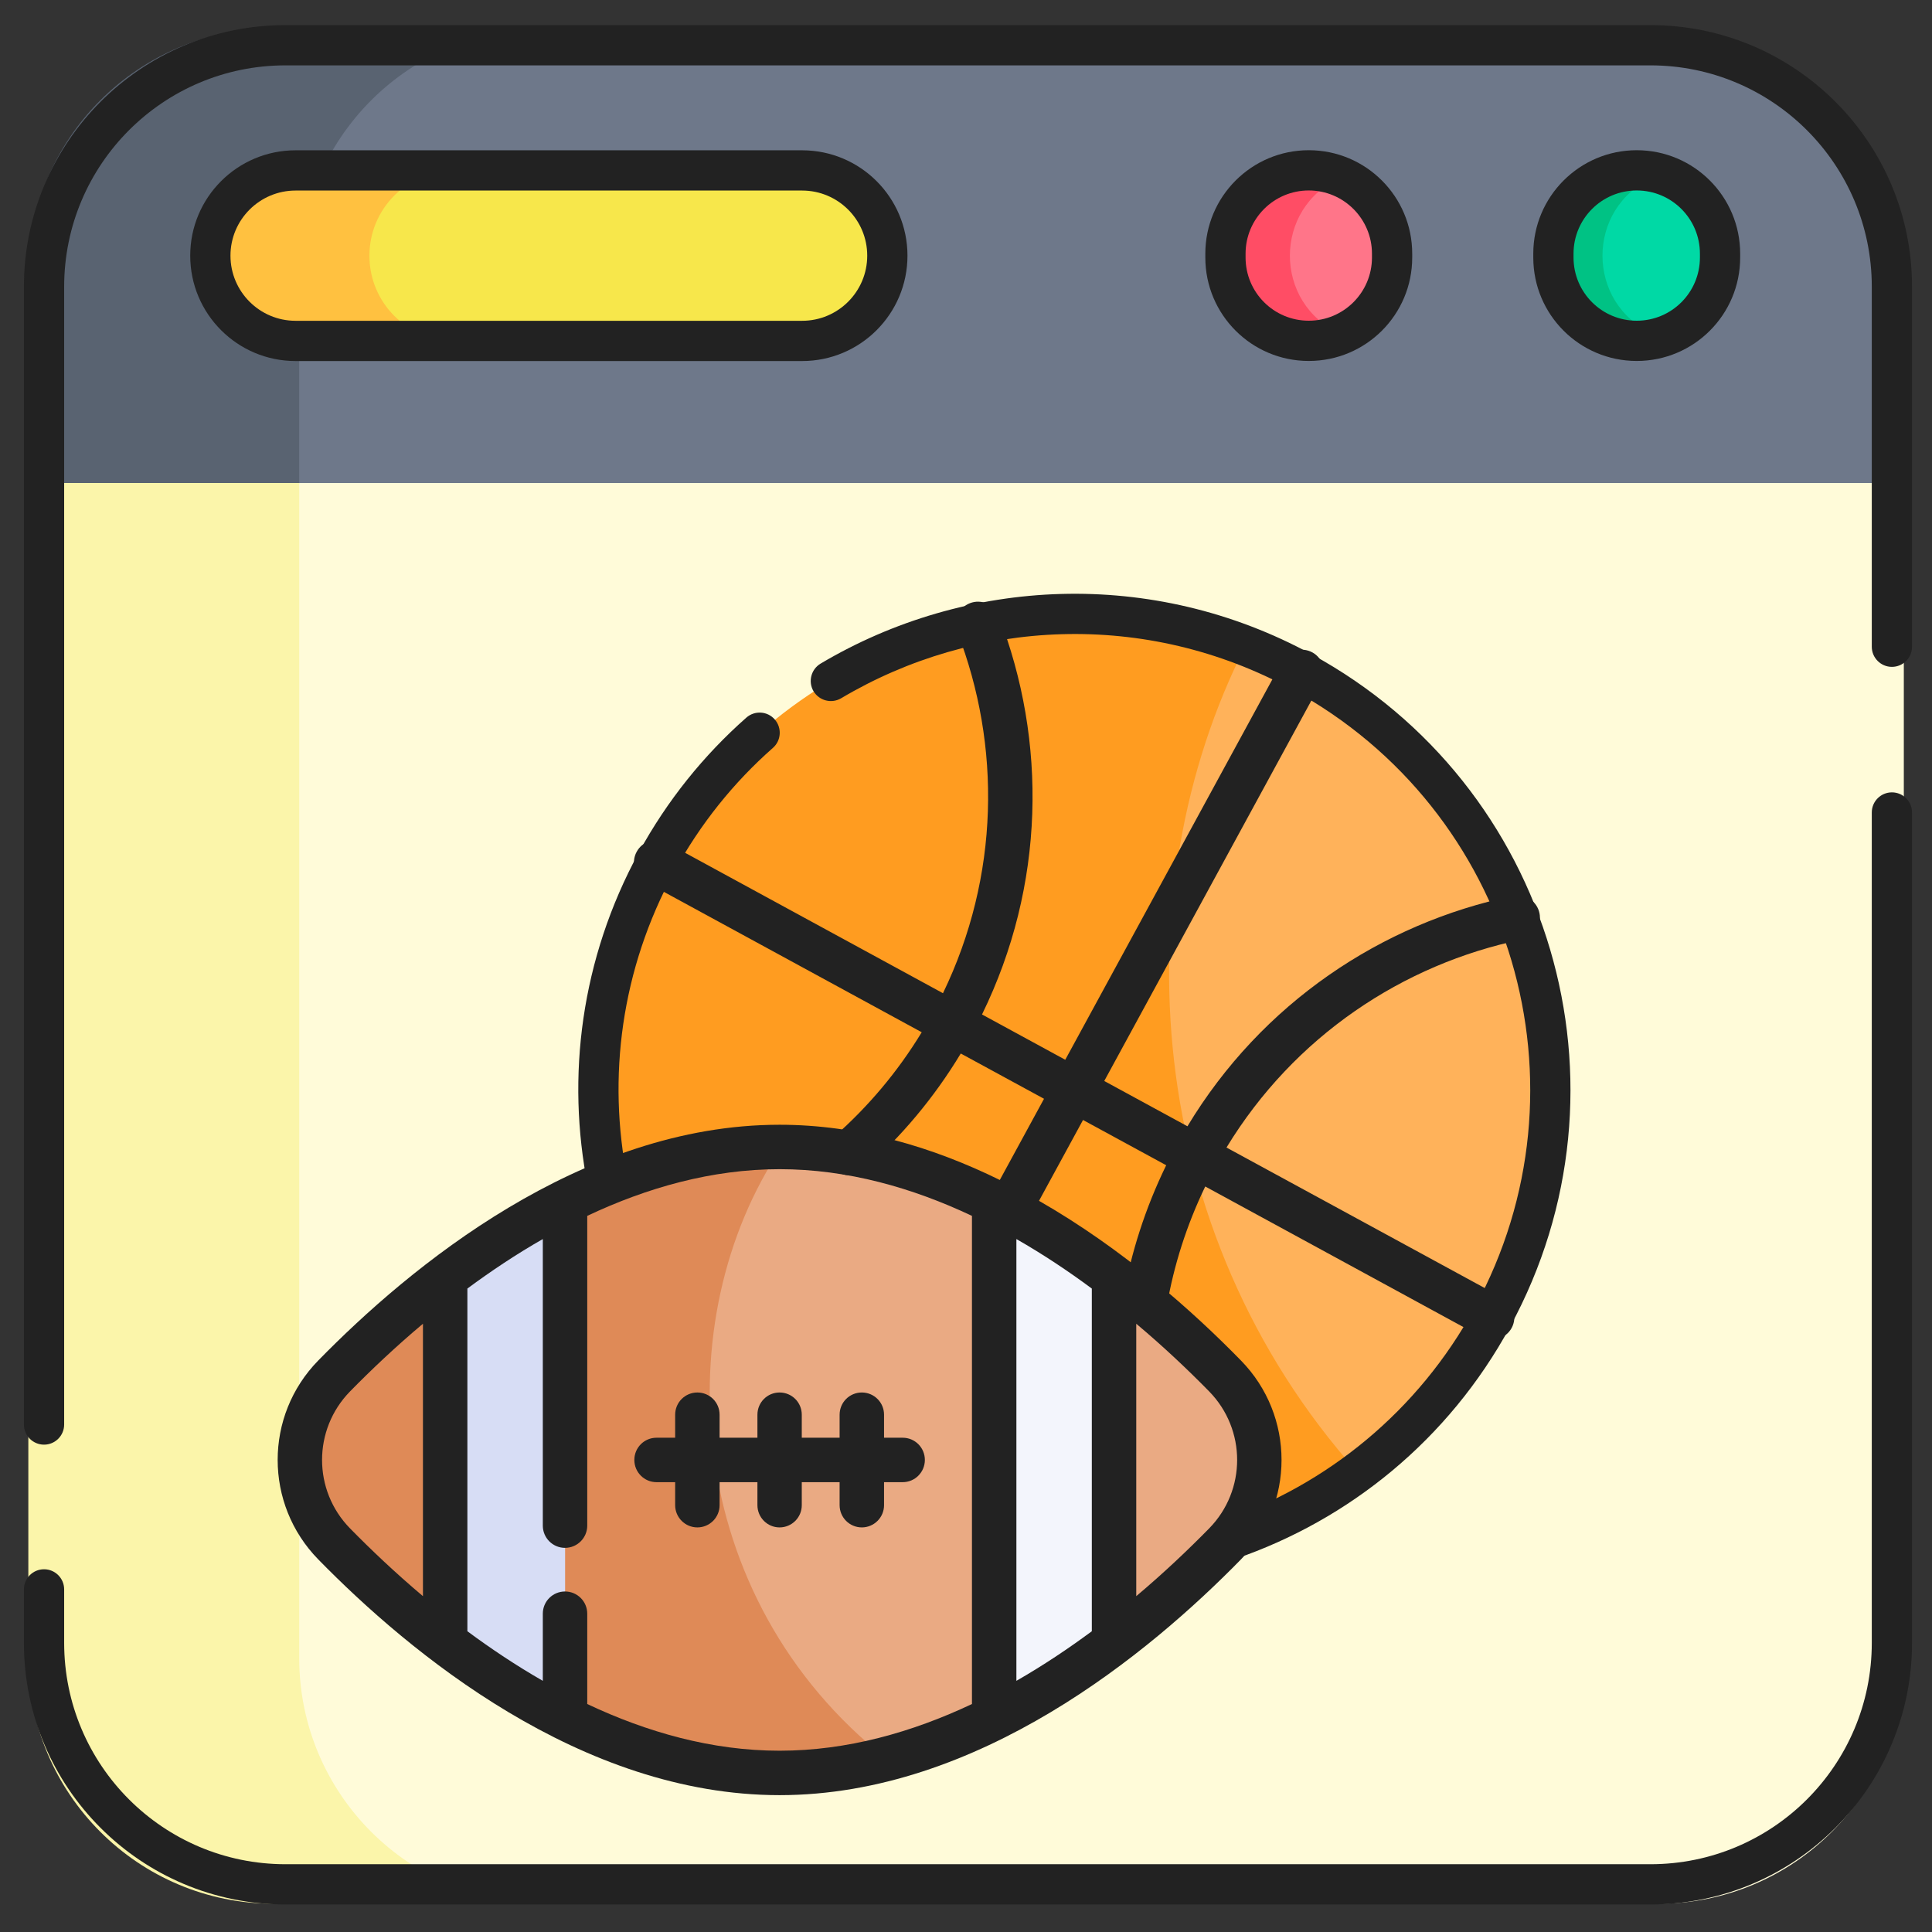 <?xml version="1.0" encoding="UTF-8"?> <svg xmlns="http://www.w3.org/2000/svg" width="24" height="24" viewBox="0 0 24 24" fill="none"><rect x="0" y="0" width="24" height="24" fill="#333333" stroke="none"/><g clip-path="url(#clip0_2632_12754)"><path d="M23.65 6V3.404C23.65 1.719 22.284 0.353 20.599 0.353H6.77C3.656 0.353 2.824 1.719 2.824 3.404V7.318H22.521L23.65 6Z" fill="#6E788A"></path><path d="M6.768 0.353H3.403C1.718 0.353 0.352 1.719 0.352 3.404V6L1.34 7.318H3.717V3.404C3.717 1.719 5.083 0.353 6.768 0.353Z" fill="#596371"></path><path d="M23.65 20.598V6H3.718L2.824 7.482V20.598C2.824 22.282 3.413 23.649 6.77 23.649H20.599C22.284 23.649 23.65 22.282 23.65 20.598Z" fill="#FFFBD9"></path><path d="M3.717 20.598V6H0.352V20.598C0.352 22.282 1.718 23.649 3.403 23.649H6.768C5.083 23.649 3.717 22.282 3.717 20.598Z" fill="#FBF5AA"></path><path d="M20.541 2.206C19.659 2.206 19.488 2.742 19.488 3.176C19.488 3.611 19.747 4.147 20.541 4.147C21.387 3.777 21.387 2.575 20.541 2.206Z" fill="#00D9A5"></path><path d="M20.541 2.206C19.843 1.901 19.059 2.413 19.059 3.176C19.059 3.941 19.845 4.451 20.541 4.147C19.695 3.777 19.695 2.575 20.541 2.206Z" fill="#00C284"></path><path d="M16.659 2.206C15.776 2.206 15.605 2.742 15.605 3.176C15.605 3.611 15.864 4.147 16.659 4.147C17.504 3.777 17.505 2.575 16.659 2.206Z" fill="#FF7589"></path><path d="M16.658 2.206C15.96 1.901 15.176 2.413 15.176 3.176C15.176 3.941 15.962 4.451 16.658 4.147C15.812 3.777 15.812 2.575 16.658 2.206Z" fill="#FF4D65"></path><path d="M10.943 3.177C10.943 2.591 10.468 2.118 9.884 2.118H5.648C4.095 2.118 3.727 2.592 3.727 3.177C3.727 3.762 4.236 4.236 5.648 4.236H9.884C10.469 4.236 10.943 3.762 10.943 3.177Z" fill="#F7E74B"></path><path d="M4.589 3.177C4.589 2.592 5.063 2.118 5.648 2.118H3.883C3.298 2.118 2.824 2.592 2.824 3.177C2.824 3.762 3.299 4.235 3.883 4.235H5.648C5.064 4.235 4.589 3.762 4.589 3.177Z" fill="#FFC140"></path><path d="M18.537 16.364C18.111 17.146 17.534 17.794 16.862 18.29C13.267 16.231 12.792 10.48 15.47 8.021C15.708 8.113 15.942 8.221 16.171 8.346C19.039 9.907 20.098 13.496 18.537 16.364Z" fill="#FFB25A"></path><path d="M16.864 18.29C15.072 19.614 12.605 19.865 10.52 18.73C7.652 17.169 6.593 13.579 8.154 10.712C9.59 8.074 12.744 6.967 15.472 8.022C13.923 11.074 14.191 15.297 16.864 18.29Z" fill="#FF9C20"></path><path d="M5.531 15.869L5.983 18.24L5.531 20.401C4.987 19.988 4.52 19.554 4.152 19.178C3.585 18.598 3.585 17.672 4.152 17.092C4.52 16.716 4.987 16.283 5.531 15.869Z" fill="#DF8A57"></path><path d="M12.915 18.136L12.354 21.34C11.93 21.552 11.482 21.729 11.016 21.849C7.678 20.414 7.52 15.778 9.714 14.248C10.655 14.253 11.549 14.529 12.354 14.931L12.915 18.136Z" fill="#EAAA83"></path><path d="M11.014 21.85C10.585 21.96 10.141 22.024 9.686 22.024C8.735 22.024 7.833 21.747 7.02 21.341L6.375 18.136L7.02 14.931C7.832 14.525 8.735 14.248 9.686 14.248C9.694 14.248 9.703 14.248 9.712 14.248C8.269 16.392 8.478 19.847 11.014 21.85Z" fill="#DF8A57"></path><path d="M15.218 19.178C14.85 19.554 14.383 19.988 13.84 20.401L13.344 18.135L13.84 15.869C14.383 16.283 14.85 16.716 15.218 17.092C15.786 17.672 15.786 18.598 15.218 19.178Z" fill="#EAAA83"></path><path d="M7.02 14.931V21.34C6.48 21.07 5.979 20.743 5.531 20.401V15.869C5.979 15.528 6.48 15.201 7.02 14.931Z" fill="#D7DDF5"></path><path d="M13.841 15.869V20.401C13.393 20.742 12.892 21.07 12.352 21.34V14.931C12.892 15.201 13.393 15.528 13.841 15.869Z" fill="#F3F5FC"></path><path fill-rule="evenodd" clip-rule="evenodd" d="M12.049 7.493C12.191 7.438 12.351 7.508 12.406 7.65C13.01 9.207 12.983 10.999 12.199 12.602L14.751 13.991C15.672 12.463 17.162 11.468 18.798 11.129C18.947 11.098 19.093 11.194 19.124 11.344C19.155 11.493 19.059 11.639 18.91 11.67C17.426 11.976 16.076 12.875 15.236 14.255L18.667 16.122C18.801 16.195 18.851 16.363 18.778 16.497C18.705 16.63 18.537 16.68 18.403 16.607L14.972 14.739C14.74 15.22 14.582 15.719 14.495 16.222C14.469 16.372 14.326 16.473 14.176 16.447C14.025 16.421 13.925 16.278 13.951 16.128C14.049 15.566 14.226 15.01 14.487 14.475L11.935 13.087C11.602 13.639 11.194 14.122 10.732 14.53C10.617 14.631 10.443 14.62 10.342 14.505C10.242 14.391 10.252 14.217 10.367 14.116C10.782 13.75 11.149 13.318 11.45 12.823L8.019 10.955C7.885 10.882 7.836 10.715 7.909 10.581C7.981 10.447 8.149 10.398 8.283 10.47L11.714 12.338C12.417 10.884 12.439 9.262 11.892 7.85C11.837 7.708 11.907 7.548 12.049 7.493Z" fill="#222222"></path><path fill-rule="evenodd" clip-rule="evenodd" d="M16.302 8.104C16.436 8.177 16.485 8.345 16.412 8.479L12.907 14.917C13.954 15.517 14.821 16.292 15.415 16.9L15.24 17.071L15.415 16.9C16.088 17.587 16.088 18.684 15.415 19.372L15.24 19.201L15.415 19.372C14.282 20.53 12.155 22.3 9.684 22.3C7.214 22.3 5.087 20.53 3.954 19.372L4.15 19.18L3.954 19.372C3.281 18.684 3.281 17.587 3.954 16.9L4.15 17.091L3.954 16.9C5.087 15.742 7.214 13.972 9.684 13.972C10.664 13.972 11.589 14.25 12.42 14.658L15.928 8.215C16.001 8.081 16.168 8.032 16.302 8.104ZM12.074 15.104C11.335 14.755 10.527 14.524 9.684 14.524C8.842 14.524 8.034 14.755 7.295 15.104V18.952C7.295 19.104 7.171 19.228 7.019 19.228C6.866 19.228 6.743 19.104 6.743 18.952V15.392C6.412 15.581 6.099 15.79 5.806 16.007V20.264C6.099 20.481 6.412 20.69 6.743 20.88V20.046C6.743 19.893 6.866 19.77 7.019 19.77C7.171 19.77 7.295 19.893 7.295 20.046V21.168C8.034 21.517 8.842 21.748 9.684 21.748C10.527 21.748 11.335 21.517 12.074 21.168V15.104ZM12.626 20.88C12.957 20.69 13.27 20.481 13.563 20.264V16.007C13.27 15.79 12.957 15.581 12.626 15.392V20.88ZM14.115 16.444V19.828C14.458 19.539 14.762 19.25 15.021 18.986C15.484 18.513 15.484 17.759 15.021 17.285C14.762 17.021 14.458 16.732 14.115 16.444ZM5.254 19.828V16.444C4.911 16.732 4.607 17.021 4.348 17.285C3.885 17.759 3.885 18.513 4.348 18.986C4.607 19.25 4.911 19.539 5.254 19.828ZM8.663 17.298C8.816 17.298 8.939 17.421 8.939 17.574V17.86H9.409V17.574C9.409 17.421 9.532 17.298 9.684 17.298C9.837 17.298 9.96 17.421 9.96 17.574V17.86H10.43V17.574C10.43 17.421 10.553 17.298 10.706 17.298C10.858 17.298 10.982 17.421 10.982 17.574V17.86H11.214C11.366 17.86 11.489 17.983 11.489 18.136C11.489 18.288 11.366 18.412 11.214 18.412H10.982V18.698C10.982 18.85 10.858 18.974 10.706 18.974C10.553 18.974 10.43 18.85 10.43 18.698V18.412H9.96V18.698C9.96 18.85 9.837 18.974 9.684 18.974C9.532 18.974 9.409 18.85 9.409 18.698V18.412H8.939V18.698C8.939 18.85 8.816 18.974 8.663 18.974C8.511 18.974 8.387 18.85 8.387 18.698V18.412H8.155C8.003 18.412 7.88 18.288 7.88 18.136C7.88 17.983 8.003 17.86 8.155 17.86H8.387V17.574C8.387 17.421 8.511 17.298 8.663 17.298Z" fill="#222222"></path><path fill-rule="evenodd" clip-rule="evenodd" d="M10.193 8.244C12 7.17 14.311 7.049 16.292 8.127L16.173 8.346L16.292 8.127C19.281 9.753 20.385 13.495 18.758 16.483C17.991 17.891 16.755 18.881 15.35 19.364C15.219 19.409 15.077 19.339 15.032 19.209C14.987 19.078 15.056 18.936 15.187 18.891C16.479 18.447 17.614 17.538 18.319 16.244C19.814 13.498 18.8 10.061 16.053 8.566C14.234 7.575 12.11 7.687 10.449 8.674C10.33 8.744 10.177 8.705 10.106 8.587C10.036 8.468 10.075 8.315 10.193 8.244ZM9.624 8.937C9.715 9.041 9.705 9.199 9.602 9.29C9.118 9.716 8.7 10.232 8.374 10.831C7.714 12.043 7.543 13.388 7.794 14.643C7.821 14.778 7.733 14.91 7.597 14.937C7.462 14.964 7.33 14.876 7.303 14.741C7.031 13.376 7.217 11.911 7.934 10.592L7.934 10.592C8.289 9.941 8.745 9.379 9.271 8.915C9.375 8.823 9.533 8.833 9.624 8.937Z" fill="#222222"></path><path fill-rule="evenodd" clip-rule="evenodd" d="M2.363 3.176C2.363 2.453 2.949 1.867 3.672 1.867H9.964C10.687 1.867 11.273 2.453 11.273 3.176C11.273 3.899 10.687 4.485 9.964 4.485H3.672C2.949 4.485 2.363 3.899 2.363 3.176ZM3.672 2.367C3.226 2.367 2.863 2.729 2.863 3.176C2.863 3.623 3.226 3.985 3.672 3.985H9.964C10.411 3.985 10.773 3.623 10.773 3.176C10.773 2.729 10.411 2.367 9.964 2.367H3.672Z" fill="#222222"></path><path fill-rule="evenodd" clip-rule="evenodd" d="M14.973 3.151C14.973 2.442 15.548 1.866 16.258 1.866C16.968 1.866 17.543 2.442 17.543 3.151V3.199C17.543 3.909 16.968 4.484 16.258 4.484C15.548 4.484 14.973 3.909 14.973 3.199V3.151ZM16.258 2.366C15.824 2.366 15.473 2.718 15.473 3.151V3.199C15.473 3.633 15.824 3.984 16.258 3.984C16.691 3.984 17.043 3.633 17.043 3.199V3.151C17.043 2.718 16.691 2.366 16.258 2.366Z" fill="#222222"></path><path fill-rule="evenodd" clip-rule="evenodd" d="M19.047 3.151C19.047 2.442 19.622 1.866 20.332 1.866C21.042 1.866 21.617 2.442 21.617 3.151V3.199C21.617 3.909 21.042 4.484 20.332 4.484C19.622 4.484 19.047 3.909 19.047 3.199V3.151ZM20.332 2.366C19.898 2.366 19.547 2.718 19.547 3.151V3.199C19.547 3.633 19.898 3.984 20.332 3.984C20.766 3.984 21.117 3.633 21.117 3.199V3.151C21.117 2.718 20.766 2.366 20.332 2.366Z" fill="#222222"></path><path fill-rule="evenodd" clip-rule="evenodd" d="M0.297 3.562C0.297 1.768 1.752 0.312 3.547 0.312H20.502C22.297 0.312 23.752 1.768 23.752 3.562V8.034C23.752 8.172 23.64 8.284 23.502 8.284C23.364 8.284 23.252 8.172 23.252 8.034V3.562C23.252 2.044 22.021 0.812 20.502 0.812H3.547C2.028 0.812 0.797 2.044 0.797 3.562V17.696C0.797 17.834 0.685 17.946 0.547 17.946C0.409 17.946 0.297 17.834 0.297 17.696V3.562ZM23.502 9.843C23.64 9.843 23.752 9.955 23.752 10.093V20.408C23.752 22.203 22.297 23.658 20.502 23.658H3.547C1.752 23.658 0.297 22.203 0.297 20.408V19.744C0.297 19.606 0.409 19.494 0.547 19.494C0.685 19.494 0.797 19.606 0.797 19.744V20.408C0.797 21.927 2.028 23.158 3.547 23.158H20.502C22.021 23.158 23.252 21.927 23.252 20.408V10.093C23.252 9.955 23.364 9.843 23.502 9.843Z" fill="#222222"></path></g><defs><clipPath id="clip0_2632_12754"><rect width="24" height="24" fill="white"></rect></clipPath></defs></svg> 
